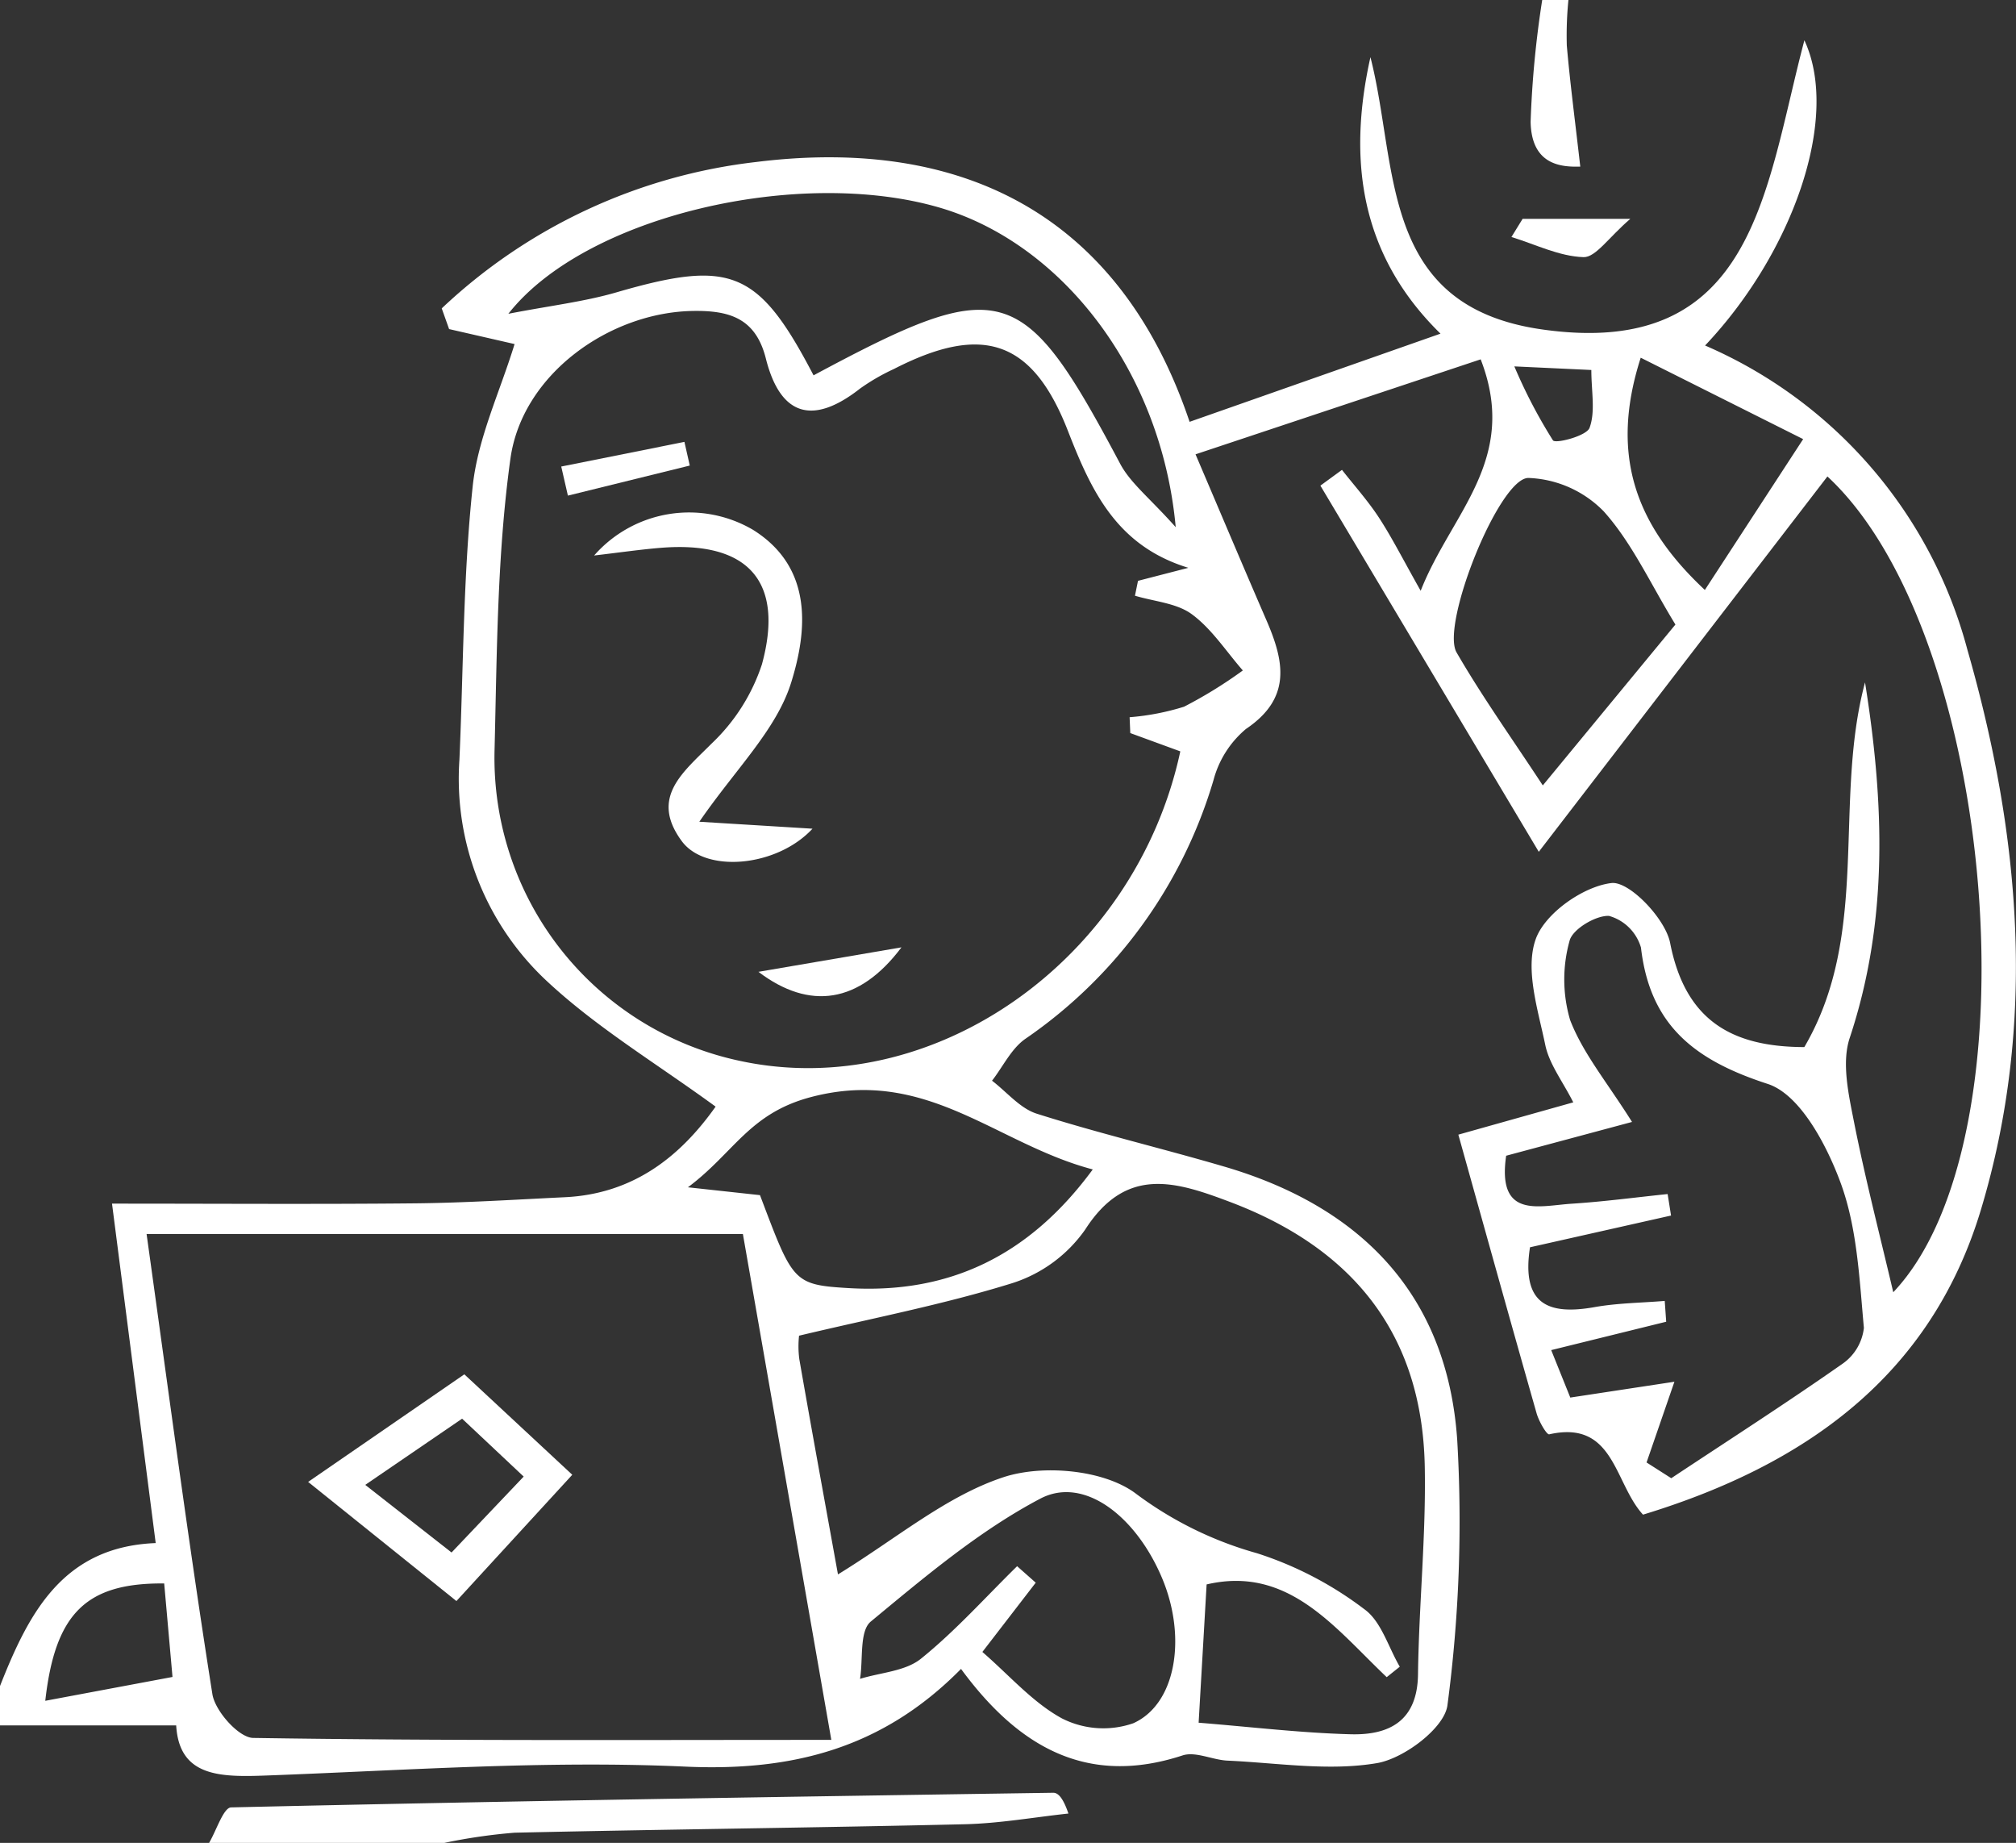 <svg xmlns="http://www.w3.org/2000/svg" width="154.276" height="141" viewBox="0 0 154.276 141"><rect x="0" y="0" width="154.276" height="141" fill="#333333" stroke="none"/><g id="Group_56" data-name="Group 56" transform="translate(-1522 -1786.468)"><path id="Path_85" data-name="Path 85" d="M1522,1915.468c2.187-5.55,4.793-10.662,11.915-10.939l-3.343-25.971c8.269,0,15.722.052,23.174-.022,3.829-.038,7.658-.285,11.485-.469,5.277-.253,8.859-3.154,11.532-6.931-4.46-3.257-8.991-5.975-12.787-9.487a21.158,21.158,0,0,1-6.818-17.061c.308-6.974.28-13.983,1.015-20.911.39-3.683,2.084-7.228,3.205-10.885l-5.01-1.146-.564-1.584a42.009,42.009,0,0,1,24.065-11.2c15.633-1.945,27.781,3.915,33.166,19.88l19.2-6.746c-6.1-5.977-7.137-13.2-5.361-21.154,2.153,8.417.633,19.034,13.1,20.826,16.328,2.346,17.081-10.69,20.109-22.117,2.77,5.962-.927,16.307-7.6,23.352a35.192,35.192,0,0,1,20.074,23.278c4.056,14.137,5.338,28.547,1.036,42.838-3.849,12.785-13.535,19.578-25.86,23.335-2.219-2.417-2.187-7.267-7.176-6.146-.2.045-.794-1-.966-1.6-1.99-6.983-3.934-13.979-5.99-21.328l8.795-2.471c-.807-1.6-1.837-2.92-2.143-4.394-.558-2.687-1.562-5.775-.728-8.1.707-1.973,3.636-4.03,5.791-4.285,1.361-.162,4.128,2.719,4.492,4.582,1.155,5.909,4.686,7.958,10.27,7.968,5.092-8.694,2.192-18.742,4.645-27.9,1.468,9.187,1.81,18.224-1.172,27.2-.619,1.865-.106,4.232.3,6.287.874,4.443,2.017,8.834,3.032,13.171,11.075-11.676,7.933-50.377-5.038-62.417l-22.088,28.718-16.713-28.016,1.652-1.206c.949,1.21,1.985,2.363,2.823,3.645.99,1.515,1.809,3.142,3.2,5.608,2.328-5.944,7.565-10.04,4.591-17.709l-21.821,7.267c1.915,4.484,3.65,8.6,5.428,12.7,1.359,3.131,1.945,5.945-1.561,8.307a7.647,7.647,0,0,0-2.49,3.914,36.555,36.555,0,0,1-14.382,19.789c-1.082.742-1.723,2.127-2.568,3.215,1.135.865,2.146,2.121,3.426,2.525,4.731,1.5,9.57,2.647,14.334,4.043,10.476,3.068,17.061,9.8,17.836,20.874a106.929,106.929,0,0,1-.744,20.33c-.213,1.743-3.321,4.086-5.391,4.439-3.695.63-7.614-.017-11.436-.19-1.159-.053-2.446-.721-3.44-.4-7.3,2.393-12.556-.625-16.958-6.617-6.005,6.092-12.914,7.849-21.117,7.474-10.628-.486-21.32.284-31.978.679-3.567.133-6.732.132-6.965-3.831H1522Zm90.94-85.556c-5.462-1.674-7.4-5.82-9.2-10.436-2.728-7.029-6.569-8.249-13.338-4.774a15.892,15.892,0,0,0-2.585,1.495c-3.569,2.8-6.087,2.161-7.21-2.3-.775-3.079-2.776-3.683-5.579-3.638-6.365.1-13.069,4.83-13.968,11.308-1.021,7.359-1.028,14.875-1.215,22.329a23.7,23.7,0,0,0,18.674,23.718c14.8,3.255,30.354-7.631,33.805-23.658l-3.828-1.4-.051-1.213a18.882,18.882,0,0,0,4.169-.806,34.447,34.447,0,0,0,4.495-2.772c-1.28-1.462-2.373-3.176-3.9-4.3-1.167-.86-2.883-.974-4.355-1.419l.232-1.138Zm-27.322,89.675c-2.469-14.12-4.65-26.6-6.768-38.707h-45.633c1.758,12.593,3.251,23.923,5.036,35.206.206,1.3,2.023,3.334,3.12,3.351C1555.79,1919.663,1570.213,1919.587,1585.618,1919.587Zm.508-12.661c4.475-2.742,8.267-5.982,12.651-7.433,2.995-.99,7.618-.586,10.063,1.19a28.036,28.036,0,0,0,9.345,4.621,27.346,27.346,0,0,1,8.221,4.284c1.293.921,1.833,2.9,2.713,4.4l-1,.8c-3.983-3.779-7.52-8.556-13.782-7.095-.216,3.753-.411,7.123-.611,10.58,4.047.325,7.839.783,11.639.884,2.944.078,5.1-1.01,5.149-4.583.068-5.3.618-10.6.517-15.9-.193-10.144-5.507-16.689-14.881-20.237-4.2-1.59-7.977-2.775-11.11,2.113a10.829,10.829,0,0,1-5.529,4.078c-5.273,1.644-10.732,2.69-16.363,4.034a7.557,7.557,0,0,0,.019,1.787C1584.136,1896.006,1585.155,1901.552,1586.126,1906.926Zm60.766-34.618-9.632,2.585c-.707,4.864,2.519,3.831,5.014,3.671,2.453-.157,4.9-.486,7.343-.739l.261,1.644-10.794,2.429c-.68,4.406,1.443,5.2,4.946,4.577,1.761-.313,3.575-.325,5.365-.473l.112,1.592-8.8,2.171,1.461,3.631,7.968-1.211-2.132,6.176,1.89,1.206c4.373-2.9,8.788-5.733,13.083-8.741a3.874,3.874,0,0,0,1.659-2.76c-.345-3.744-.509-7.654-1.788-11.117-1.069-2.9-3.108-6.75-5.572-7.55-5.572-1.808-9.007-4.454-9.7-10.432a3.552,3.552,0,0,0-2.447-2.424c-1.024-.047-2.816,1.035-3.019,1.916a10.988,10.988,0,0,0,.045,6.053C1643.138,1867.067,1644.995,1869.285,1646.892,1872.308Zm-62.634-57.122c14.453-7.753,16.014-7.257,23.462,6.761.792,1.492,2.264,2.622,4.253,4.855-1.1-11.979-8.736-21.713-18.05-24.444-10.719-3.142-27.109.59-33.02,8.117,3.21-.623,5.8-.922,8.273-1.64C1577.911,1806.3,1580.04,1807.1,1584.258,1815.186Zm-4.1,62.722c2.52,6.65,2.508,6.86,6.8,7.113,7.637.449,13.782-2.431,18.667-9.08-7.427-1.957-12.69-7.864-21.546-5.541-4.76,1.249-5.9,4.272-9.435,6.908Zm19.678,28.39,1.425,1.261-4.084,5.3c2.062,1.783,3.849,3.866,6.1,5.09a7,7,0,0,0,5.443.368c3.3-1.476,4.1-6.6,2.216-11.09-1.988-4.742-5.98-7.862-9.333-6.094-4.684,2.47-8.852,6-12.965,9.4-.881.73-.58,2.885-.823,4.384,1.575-.487,3.468-.579,4.66-1.54C1595.115,1911.252,1597.4,1908.686,1599.834,1906.3Zm50.377-72.046c-1.925-3.146-3.321-6.246-5.485-8.658a8.478,8.478,0,0,0-5.776-2.558c-2.246.037-6.712,11.23-5.488,13.348,1.939,3.354,4.2,6.522,6.6,10.176Zm9.775-14.187-12.43-6.229c-2.414,7.51-.339,12.864,4.908,17.769Zm-125.423,87.553c-5.97-.053-8.348,2.284-9.1,8.978l9.736-1.824Zm103.321-93.118a39.421,39.421,0,0,0,2.955,5.66c.2.274,2.571-.334,2.8-.957.462-1.249.137-2.789.137-4.427Z" fill="#fff"></path><path id="Path_86" data-name="Path 86" d="M1538,1927.468c.561-.945,1.1-2.7,1.686-2.716,20.968-.483,41.939-.806,62.911-1.119.372-.005.751.378,1.165,1.589-2.64.284-5.276.756-7.921.818-11.485.271-22.974.39-34.46.648a42.961,42.961,0,0,0-5.377.78Z" fill="#fff"></path><path id="Path_87" data-name="Path 87" d="M1642.025,1786.468a27.206,27.206,0,0,0-.124,3.477c.241,2.79.609,5.569,1.031,9.27-1.463.042-3.731-.117-3.8-3.418a76.813,76.813,0,0,1,.887-9.329Z" fill="#fff"></path><path id="Path_88" data-name="Path 88" d="M1638.519,1803.211h8.243c-1.669,1.432-2.653,2.961-3.586,2.931-1.852-.059-3.676-.978-5.512-1.541Z" fill="#fff"></path><path id="Path_89" data-name="Path 89" d="M1575.517,1849.34l8.66.532c-2.716,2.93-8.178,3.431-10.005.949-2.461-3.344.095-5.258,2.3-7.478a14.648,14.648,0,0,0,3.835-6.045c1.743-6.39-1.093-9.457-7.753-8.915-1.54.125-3.072.351-5.088.586a9.668,9.668,0,0,1,12.157-1.965c4.641,2.9,4.145,7.758,2.925,11.675C1581.421,1842.31,1578.282,1845.315,1575.517,1849.34Z" fill="#fff"></path><path id="Path_90" data-name="Path 90" d="M1590.985,1858.95c-3.23,4.3-7.028,4.84-10.946,1.873Z" fill="#fff"></path><path id="Path_91" data-name="Path 91" d="M1564.949,1822.163l9.427-1.887.409,1.812-9.326,2.3Z" fill="#fff"></path><path id="Path_92" data-name="Path 92" d="M1556.928,1908.964l-11.348-9.115,11.954-8.231,8.26,7.685Zm-.373-3.715,5.52-5.808-4.712-4.43-7.413,5.065Z" fill="#fff"></path></g></svg>